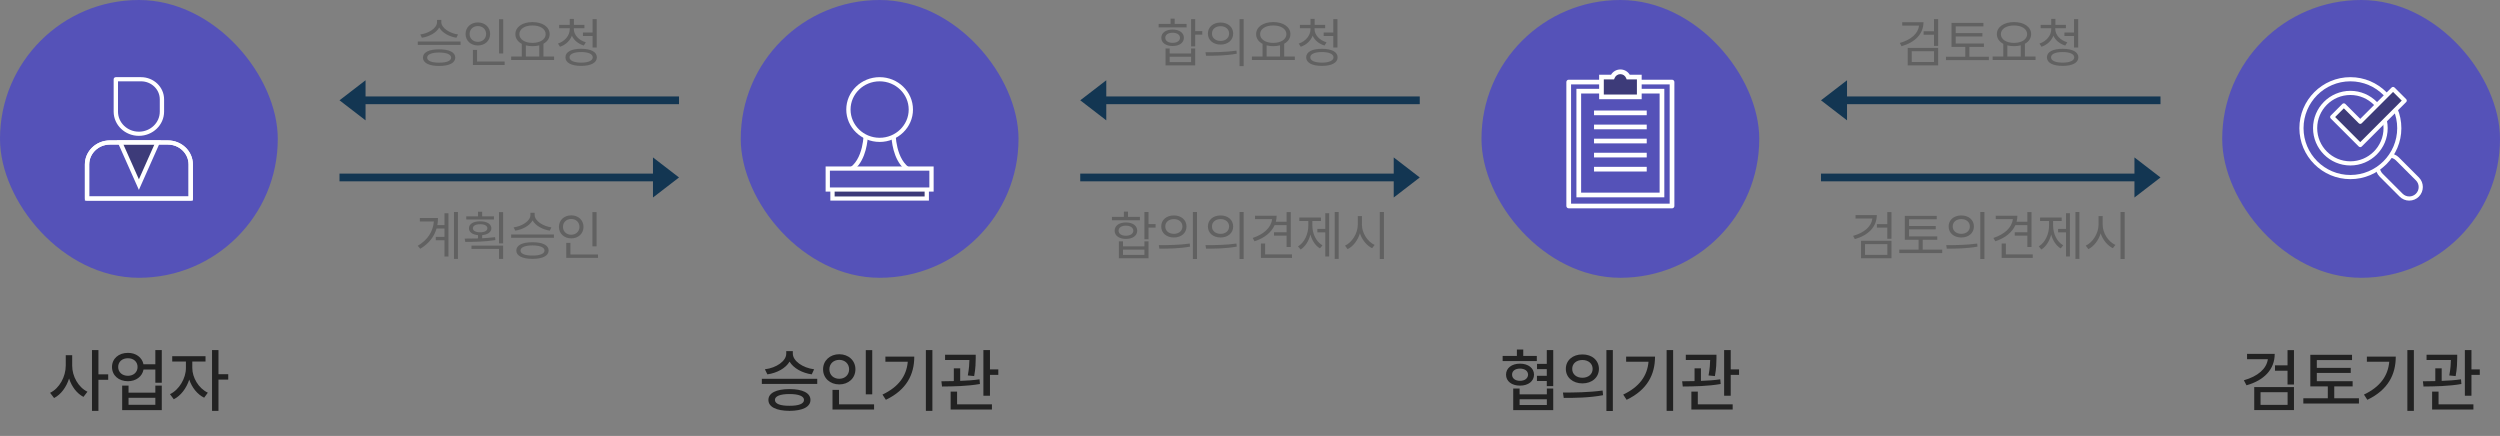 <svg width="648" height="113" viewBox="0 0 648 113" fill="none" xmlns="http://www.w3.org/2000/svg">
<rect x="0" y="0" width="648" height="113" fill="#808080" stroke="none"/>
<rect width="72" height="72" rx="36" fill="#5552B8"/>
<g clip-path="url(#clip0_370_1134)">
<path d="M36.551 20.539H30.026V28.938C30.026 32.102 32.7 34.672 36.002 34.672C39.305 34.672 41.979 32.107 41.979 28.938V25.743C41.979 22.867 39.548 20.539 36.555 20.539H36.551Z" fill="#5552B8"/>
<path d="M35.998 35.211C32.394 35.211 29.459 32.396 29.459 28.938V20.539C29.459 20.241 29.711 20 30.021 20H36.546C39.849 20 42.532 22.578 42.532 25.743V28.938C42.532 32.396 39.597 35.211 35.993 35.211H35.998ZM30.587 21.078V28.938C30.587 31.801 33.014 34.133 36.002 34.133C38.99 34.133 41.417 31.805 41.417 28.938V25.743C41.417 23.169 39.233 21.078 36.555 21.078H30.592H30.587Z" fill="white"/>
<path d="M43.507 36.927H28.493C25.217 36.927 22.561 39.475 22.561 42.618V51.456H49.438V42.618C49.438 39.475 46.782 36.927 43.507 36.927Z" fill="#5552B8"/>
<path d="M50 52H22V42.623C22 39.186 24.912 36.393 28.493 36.393H43.502C47.084 36.393 49.995 39.186 49.995 42.623V52H50ZM23.123 50.922H48.877V42.623C48.877 39.781 46.468 37.471 43.507 37.471H28.493C25.532 37.471 23.123 39.781 23.123 42.623V50.922Z" fill="white"/>
<path d="M40.86 36.927L35.998 47.848L31.136 36.927H40.86Z" fill="#3D3B79"/>
<path d="M35.998 49.219L30.282 36.388H41.709L35.998 49.219ZM31.989 37.466L36.002 46.477L40.015 37.466H31.989Z" fill="white"/>
<path d="M49.438 52H22.562C22.252 52 22 51.759 22 51.461V42.623C22 39.186 24.912 36.393 28.493 36.393H43.502C47.084 36.393 49.995 39.186 49.995 42.623V51.461C49.995 51.759 49.744 52 49.434 52H49.438ZM23.123 50.922H48.877V42.623C48.877 39.781 46.468 37.471 43.507 37.471H28.493C25.532 37.471 23.123 39.781 23.123 42.623V50.922Z" fill="white"/>
<path d="M46.001 44.23H41.507V45.308H46.001V44.23Z" fill="#5552B8"/>
</g>
<path d="M18.712 94.752C18.694 97.547 20.311 100.395 22.667 101.537L21.63 102.873C19.916 101.985 18.589 100.219 17.903 98.109C17.191 100.359 15.812 102.24 14.019 103.172L12.981 101.818C15.407 100.658 17.042 97.635 17.042 94.752V92.062H18.712V94.752ZM25.515 90.744V97.019H28.046V98.443H25.515V106.494H23.845V90.744H25.515ZM33.161 91.465C35.235 91.447 36.835 92.651 37.187 94.418H40.263V90.744H41.933V99.199H40.263V95.789H37.204C36.861 97.6 35.253 98.812 33.161 98.812C30.753 98.812 29.03 97.301 29.03 95.121C29.03 92.977 30.753 91.447 33.161 91.465ZM33.161 92.853C31.667 92.853 30.63 93.768 30.63 95.121C30.63 96.475 31.667 97.406 33.161 97.406C34.62 97.406 35.657 96.475 35.657 95.121C35.657 93.768 34.62 92.853 33.161 92.853ZM33.319 99.955V101.783H40.263V99.955H41.933V106.301H31.667V99.955H33.319ZM33.319 104.93H40.263V103.102H33.319V104.93ZM49.843 95.385C49.843 97.881 51.477 100.658 53.868 101.783L52.919 103.084C51.152 102.231 49.755 100.456 49.052 98.391C48.322 100.649 46.846 102.592 45.044 103.488L44.06 102.17C46.45 101.027 48.19 98.057 48.19 95.385V93.715H44.64V92.326H53.27V93.715H49.843V95.385ZM56.628 90.744V96.984H59.159V98.391H56.628V106.494H54.958V90.744H56.628Z" fill="#222222"/>
<path d="M114.385 5.722C114.385 7.269 116.599 8.652 118.717 8.932L118.31 9.783C116.454 9.498 114.612 8.512 113.844 7.129C113.08 8.526 111.233 9.493 109.357 9.783L108.932 8.932C111.088 8.652 113.283 7.308 113.283 5.722V5.162H114.385V5.722ZM108.294 11.639V10.769H119.374V11.639H108.294ZM109.628 14.937C109.628 13.544 111.194 12.78 113.824 12.79C116.435 12.78 118.001 13.544 118.011 14.937C118.001 16.319 116.435 17.093 113.824 17.102C111.194 17.093 109.628 16.319 109.628 14.937ZM110.721 14.937C110.711 15.778 111.881 16.251 113.824 16.242C115.758 16.251 116.928 15.778 116.938 14.937C116.928 14.105 115.758 13.621 113.824 13.612C111.881 13.621 110.711 14.105 110.721 14.937ZM130.429 4.968V13.854H129.356V4.968H130.429ZM120.674 8.797C120.674 7.047 122.047 5.819 123.864 5.819C125.682 5.819 127.045 7.047 127.045 8.797C127.045 10.566 125.682 11.794 123.864 11.784C122.047 11.794 120.674 10.566 120.674 8.797ZM121.728 8.797C121.718 10.005 122.637 10.847 123.864 10.847C125.073 10.847 126.001 10.005 126.001 8.797C126.001 7.608 125.073 6.757 123.864 6.757C122.637 6.757 121.718 7.608 121.728 8.797ZM122.579 16.841V12.945H123.652V15.952H130.806V16.841H122.579ZM143.622 14.646V15.546H132.493V14.646H135.249V11.369C134.214 10.827 133.586 9.952 133.586 8.855C133.586 6.97 135.432 5.732 138.023 5.722C140.624 5.732 142.471 6.97 142.471 8.855C142.471 9.938 141.862 10.798 140.856 11.34V14.646H143.622ZM134.62 8.855C134.62 10.209 136.032 11.117 138.023 11.117C140.006 11.117 141.436 10.209 141.436 8.855C141.436 7.492 140.006 6.593 138.023 6.602C136.032 6.593 134.62 7.492 134.62 8.855ZM136.302 14.646H139.773V11.76C139.247 11.896 138.657 11.968 138.023 11.968C137.4 11.968 136.825 11.896 136.302 11.765V14.646ZM148.74 7.559C148.74 9.077 150.046 10.441 151.844 10.963L151.322 11.804C149.91 11.379 148.784 10.46 148.233 9.261C147.711 10.591 146.599 11.639 145.153 12.123L144.631 11.291C146.42 10.692 147.677 9.213 147.677 7.559V7.308H144.931V6.438H147.677V4.901H148.76V6.438H151.477V7.308H148.74V7.559ZM146.565 14.859C146.555 13.447 148.102 12.645 150.636 12.645C153.159 12.645 154.706 13.447 154.706 14.859C154.706 16.271 153.159 17.083 150.636 17.083C148.102 17.083 146.555 16.271 146.565 14.859ZM147.629 14.859C147.619 15.71 148.769 16.232 150.636 16.232C152.502 16.232 153.642 15.71 153.642 14.859C153.642 13.999 152.502 13.496 150.636 13.486C148.769 13.496 147.619 13.999 147.629 14.859ZM151.1 9.329V8.439H153.594V4.959H154.667V12.326H153.594V9.329H151.1Z" fill="#616161"/>
<line y1="-1" x2="82" y2="-1" transform="matrix(-1 0 0 1 176 27)" stroke="#133652" stroke-width="2"/>
<path d="M88 26L94.75 20.804L94.75 31.196L88 26Z" fill="#133652"/>
<line x1="88" y1="46" x2="170" y2="46" stroke="#133652" stroke-width="2"/>
<path d="M176 46L169.25 40.804L169.25 51.196L176 46Z" fill="#133652"/>
<path d="M118.697 54.959V67.112H117.672V54.959H118.697ZM108.284 63.709C110.924 62.142 112.248 59.947 112.461 57.405H108.826V56.505H113.525C113.525 57.129 113.471 57.743 113.36 58.343H115.207V55.287H116.241V66.493H115.207V62.278H112.954V61.388H115.207V59.232H113.152C112.558 61.291 111.228 63.109 108.932 64.482L108.284 63.709ZM128.032 56.07V56.892H120.858V56.07H123.903V54.881H124.976V56.07H128.032ZM120.442 61.843C121.476 61.843 122.67 61.838 123.903 61.799V60.948C122.458 60.818 121.544 60.165 121.554 59.174C121.544 58.053 122.695 57.356 124.454 57.366C126.185 57.356 127.355 58.053 127.364 59.174C127.355 60.17 126.417 60.822 124.976 60.948V61.755C126.112 61.697 127.253 61.611 128.322 61.465L128.399 62.229C125.74 62.664 122.801 62.703 120.606 62.703L120.442 61.843ZM122.211 64.521V63.66H130.41V67.112H129.337V64.521H122.211ZM122.569 59.174C122.569 59.803 123.313 60.218 124.454 60.209C125.576 60.218 126.33 59.803 126.33 59.174C126.33 58.517 125.576 58.111 124.454 58.12C123.313 58.111 122.569 58.517 122.569 59.174ZM129.337 63.09V54.988H130.41V63.09H129.337ZM138.584 55.722C138.584 57.269 140.798 58.652 142.916 58.932L142.51 59.783C140.653 59.498 138.811 58.512 138.043 57.129C137.279 58.526 135.432 59.493 133.557 59.783L133.131 58.932C135.287 58.652 137.482 57.308 137.482 55.722V55.162H138.584V55.722ZM132.493 61.639V60.769H143.573V61.639H132.493ZM133.827 64.936C133.827 63.544 135.394 62.78 138.023 62.79C140.634 62.78 142.2 63.544 142.21 64.936C142.2 66.319 140.634 67.093 138.023 67.102C135.394 67.093 133.827 66.319 133.827 64.936ZM134.92 64.936C134.91 65.778 136.08 66.251 138.023 66.242C139.957 66.251 141.127 65.778 141.137 64.936C141.127 64.105 139.957 63.621 138.023 63.612C136.08 63.621 134.91 64.105 134.92 64.936ZM154.629 54.968V63.854H153.555V54.968H154.629ZM144.873 58.797C144.873 57.047 146.246 55.819 148.064 55.819C149.881 55.819 151.245 57.047 151.245 58.797C151.245 60.566 149.881 61.794 148.064 61.785C146.246 61.794 144.873 60.566 144.873 58.797ZM145.927 58.797C145.917 60.005 146.836 60.847 148.064 60.847C149.272 60.847 150.2 60.005 150.2 58.797C150.2 57.608 149.272 56.757 148.064 56.757C146.836 56.757 145.917 57.608 145.927 58.797ZM146.778 66.841V62.945H147.851V65.952H155.006V66.841H146.778Z" fill="#616161"/>
<rect x="192" width="72" height="72" rx="36" fill="#5552B8"/>
<g clip-path="url(#clip1_370_1134)">
<path d="M231.568 34.268H224.428C224.428 34.268 224.574 41.969 219.909 44.316H236.086C231.421 41.969 231.568 34.268 231.568 34.268Z" fill="#5552B8"/>
<path d="M238.365 44.855H217.634L219.656 43.837C223.966 41.667 223.877 34.35 223.872 34.276L223.863 33.728H232.136L232.127 34.276C232.127 34.35 232.047 41.671 236.344 43.837L238.365 44.855ZM221.642 43.777H234.353C231.483 41.167 231.074 36.425 231.021 34.807H224.979C224.925 36.425 224.517 41.167 221.646 43.777H221.642Z" fill="white"/>
<path d="M240.218 46.024H215.782V51.461H240.218V46.024Z" fill="#3D3B79"/>
<path d="M240.774 52H215.226V45.485H240.774V52ZM216.337 50.922H239.663V46.564H216.337V50.922Z" fill="white"/>
<path d="M241.444 43.69H214.555V49.127H241.444V43.69Z" fill="#5552B8"/>
<path d="M242 49.666H214V43.151H242V49.666ZM215.111 48.587H240.889V44.23H215.111V48.587Z" fill="white"/>
<path d="M236.086 28.396C236.086 24.06 232.465 20.539 227.996 20.539C223.526 20.539 219.909 24.055 219.909 28.396C219.909 32.736 223.53 36.252 228 36.252C232.47 36.252 236.091 32.736 236.091 28.396H236.086Z" fill="#5552B8"/>
<path d="M228 36.787C223.233 36.787 219.354 33.021 219.354 28.392C219.354 23.762 223.233 20 228 20C232.768 20 236.646 23.767 236.646 28.396C236.646 33.025 232.768 36.792 228 36.792V36.787ZM228 21.079C223.846 21.079 220.465 24.362 220.465 28.396C220.465 32.43 223.846 35.713 228 35.713C232.154 35.713 235.536 32.43 235.536 28.396C235.536 24.362 232.154 21.079 228 21.079Z" fill="white"/>
</g>
<path d="M205.5 91.658C205.5 93.539 208.031 95.35 211.02 95.719L210.404 97.037C207.891 96.668 205.667 95.438 204.656 93.732C203.646 95.446 201.431 96.668 198.908 97.037L198.258 95.719C201.281 95.35 203.795 93.574 203.795 91.658V91.008H205.5V91.658ZM211.828 98.18V99.516H197.467V98.18H211.828ZM204.639 100.852C208.031 100.852 210.07 101.854 210.07 103.664C210.07 105.475 208.031 106.477 204.639 106.494C201.211 106.477 199.172 105.475 199.172 103.664C199.172 101.854 201.211 100.852 204.639 100.852ZM204.639 102.135C202.23 102.135 200.859 102.68 200.859 103.664C200.859 104.666 202.23 105.193 204.639 105.176C207.012 105.193 208.4 104.666 208.4 103.664C208.4 102.68 207.012 102.135 204.639 102.135ZM226.084 90.762V102.205H224.414V90.762H226.084ZM226.559 104.807V106.16H215.783V101.045H217.471V104.807H226.559ZM217.541 91.816C219.914 91.816 221.725 93.434 221.725 95.719C221.725 98.039 219.914 99.639 217.541 99.639C215.168 99.639 213.34 98.039 213.34 95.719C213.34 93.434 215.168 91.816 217.541 91.816ZM217.541 93.275C216.064 93.275 214.975 94.277 214.975 95.719C214.975 97.195 216.064 98.18 217.541 98.18C218.982 98.18 220.09 97.195 220.09 95.719C220.09 94.277 218.982 93.275 217.541 93.275ZM241.676 90.744V106.494H239.988V90.744H241.676ZM236.982 92.432C236.982 97.037 235.014 101.045 229.617 103.629L228.738 102.275C232.931 100.28 234.97 97.441 235.295 93.768H229.494V92.432H236.982ZM252.908 91.939V92.818C252.891 93.873 252.891 95.438 252.504 97.477L250.852 97.318C251.194 95.569 251.247 94.304 251.273 93.311H244.963V91.939H252.908ZM248.883 95.473V98.725C250.57 98.672 252.311 98.549 253.893 98.32L253.998 99.533C250.711 100.113 246.949 100.166 244.172 100.184L244.014 98.83C244.98 98.821 246.079 98.812 247.23 98.777V95.473H248.883ZM256.6 90.744V95.754H258.762V97.16H256.6V102.574H254.895V90.744H256.6ZM257.109 104.807V106.16H246.404V101.502H248.074V104.807H257.109Z" fill="#222222"/>
<path d="M309.795 4.953V8.07H311.627V8.986H309.795V12.021H308.729V4.953H309.795ZM303.178 12.555V13.854H308.729V12.555H309.795V16.943H302.111V12.555H303.178ZM303.178 16.082H308.729V14.701H303.178V16.082ZM307.566 6.211V7.1H300.32V6.211H303.41V4.844H304.477V6.211H307.566ZM303.943 7.66C305.693 7.66 306.855 8.494 306.869 9.793C306.855 11.092 305.693 11.926 303.943 11.926C302.18 11.926 301.004 11.092 301.018 9.793C301.004 8.494 302.18 7.66 303.943 7.66ZM303.943 8.494C302.795 8.48 302.029 9.014 302.043 9.793C302.029 10.586 302.795 11.105 303.943 11.105C305.078 11.105 305.844 10.586 305.857 9.793C305.844 9.014 305.078 8.48 303.943 8.494ZM316.371 5.842C318.285 5.842 319.639 7.004 319.639 8.699C319.639 10.395 318.285 11.557 316.371 11.557C314.457 11.557 313.076 10.395 313.09 8.699C313.076 7.004 314.457 5.842 316.371 5.842ZM316.371 6.785C315.072 6.785 314.129 7.564 314.143 8.699C314.129 9.834 315.072 10.613 316.371 10.613C317.656 10.613 318.586 9.834 318.586 8.699C318.586 7.564 317.656 6.785 316.371 6.785ZM322.359 4.953V17.135H321.293V4.953H322.359ZM312.461 13.539C314.703 13.539 317.793 13.525 320.486 13.129L320.568 13.922C317.793 14.441 314.799 14.455 312.611 14.455L312.461 13.539ZM335.621 14.646V15.549H324.492V14.646H327.254V11.365C326.215 10.825 325.586 9.95 325.586 8.85C325.586 6.963 327.432 5.732 330.029 5.719C332.627 5.732 334.473 6.963 334.473 8.85C334.473 9.93 333.864 10.798 332.859 11.338V14.646H335.621ZM330.029 6.607C328.033 6.594 326.625 7.496 326.625 8.85C326.625 10.203 328.033 11.119 330.029 11.119C332.012 11.119 333.434 10.203 333.434 8.85C333.434 7.496 332.012 6.594 330.029 6.607ZM328.307 14.646H331.779V11.748C331.253 11.892 330.665 11.967 330.029 11.967C329.407 11.967 328.826 11.898 328.307 11.762V14.646ZM340.734 7.564C340.734 9.082 342.047 10.435 343.838 10.969L343.318 11.803C341.91 11.386 340.782 10.463 340.242 9.26C339.709 10.593 338.602 11.639 337.152 12.117L336.633 11.297C338.424 10.695 339.682 9.219 339.682 7.564V7.305H336.934V6.443H339.682V4.898H340.762V6.443H343.482V7.305H340.734V7.564ZM346.668 4.953V12.322H345.588V9.328H343.1V8.439H345.588V4.953H346.668ZM342.635 12.65C345.164 12.65 346.709 13.443 346.709 14.865C346.709 16.273 345.164 17.08 342.635 17.08C340.105 17.08 338.561 16.273 338.561 14.865C338.561 13.443 340.105 12.65 342.635 12.65ZM342.635 13.484C340.775 13.498 339.613 14.004 339.627 14.865C339.613 15.713 340.775 16.232 342.635 16.232C344.508 16.232 345.643 15.713 345.643 14.865C345.643 14.004 344.508 13.498 342.635 13.484Z" fill="#616161"/>
<line y1="-1" x2="82" y2="-1" transform="matrix(-1 0 0 1 368 27)" stroke="#133652" stroke-width="2"/>
<path d="M280 26L286.75 20.804L286.75 31.196L280 26Z" fill="#133652"/>
<line x1="280" y1="46" x2="362" y2="46" stroke="#133652" stroke-width="2"/>
<path d="M368 46L361.25 40.804L361.25 51.196L368 46Z" fill="#133652"/>
<path d="M297.695 54.953V58.07H299.527V58.986H297.695V62.022H296.629V54.953H297.695ZM291.078 62.555V63.853H296.629V62.555H297.695V66.943H290.012V62.555H291.078ZM291.078 66.082H296.629V64.701H291.078V66.082ZM295.467 56.211V57.1H288.221V56.211H291.311V54.844H292.377V56.211H295.467ZM291.844 57.66C293.594 57.66 294.756 58.494 294.77 59.793C294.756 61.092 293.594 61.926 291.844 61.926C290.08 61.926 288.904 61.092 288.918 59.793C288.904 58.494 290.08 57.66 291.844 57.66ZM291.844 58.494C290.695 58.48 289.93 59.014 289.943 59.793C289.93 60.586 290.695 61.105 291.844 61.105C292.979 61.105 293.744 60.586 293.758 59.793C293.744 59.014 292.979 58.48 291.844 58.494ZM304.271 55.842C306.186 55.842 307.539 57.004 307.539 58.699C307.539 60.395 306.186 61.557 304.271 61.557C302.357 61.557 300.977 60.395 300.99 58.699C300.977 57.004 302.357 55.842 304.271 55.842ZM304.271 56.785C302.973 56.785 302.029 57.565 302.043 58.699C302.029 59.834 302.973 60.613 304.271 60.613C305.557 60.613 306.486 59.834 306.486 58.699C306.486 57.565 305.557 56.785 304.271 56.785ZM310.26 54.953V67.135H309.193V54.953H310.26ZM300.361 63.539C302.604 63.539 305.693 63.525 308.387 63.129L308.469 63.922C305.693 64.441 302.699 64.455 300.512 64.455L300.361 63.539ZM316.371 55.842C318.285 55.842 319.639 57.004 319.639 58.699C319.639 60.395 318.285 61.557 316.371 61.557C314.457 61.557 313.076 60.395 313.09 58.699C313.076 57.004 314.457 55.842 316.371 55.842ZM316.371 56.785C315.072 56.785 314.129 57.565 314.143 58.699C314.129 59.834 315.072 60.613 316.371 60.613C317.656 60.613 318.586 59.834 318.586 58.699C318.586 57.565 317.656 56.785 316.371 56.785ZM322.359 54.953V67.135H321.293V54.953H322.359ZM312.461 63.539C314.703 63.539 317.793 63.525 320.486 63.129L320.568 63.922C317.793 64.441 314.799 64.455 312.611 64.455L312.461 63.539ZM334.568 54.967V64.031H333.488V61.092H330.221V60.203H333.488V58.357H330.385C329.53 60.278 327.664 61.741 325.176 62.541L324.697 61.68C327.541 60.743 329.496 58.993 329.729 56.799H325.299V55.91H330.904C330.904 56.457 330.829 56.983 330.699 57.482H333.488V54.967H334.568ZM334.883 65.945V66.848H326.83V63.129H327.924V65.945H334.883ZM346.982 54.953V67.107H345.957V54.953H346.982ZM344.521 55.254V66.478H343.51V60.217H341.459V59.342H343.51V55.254H344.521ZM340.16 58.426C340.16 60.531 341.104 62.623 342.785 63.594L342.129 64.387C340.933 63.669 340.085 62.356 339.668 60.805C339.224 62.48 338.342 63.908 337.125 64.674L336.441 63.867C338.137 62.855 339.121 60.641 339.121 58.426V57.277H336.783V56.389H342.389V57.277H340.16V58.426ZM353.012 58.221C352.998 60.435 354.516 62.678 356.307 63.484L355.65 64.332C354.27 63.655 353.073 62.227 352.492 60.49C351.925 62.329 350.729 63.86 349.307 64.578L348.623 63.676C350.428 62.842 351.932 60.531 351.945 58.221V56.006H353.012V58.221ZM358.713 54.953V67.135H357.633V54.953H358.713Z" fill="#616161"/>
<rect x="384" width="72" height="72" rx="36" fill="#5552B8"/>
<g clip-path="url(#clip2_370_1134)">
<path d="M433.39 21.267H406.609V53.398H433.39V21.267Z" fill="#5552B8"/>
<path d="M433.391 54H406.609C406.273 54 406 53.728 406 53.394V21.267C406 20.932 406.273 20.66 406.609 20.66H433.391C433.727 20.66 434 20.932 434 21.267V53.398C434 53.733 433.727 54.005 433.391 54.005V54ZM407.219 52.787H432.781V21.874H407.219V52.792V52.787Z" fill="white"/>
<path d="M430.782 22.631H409.218V49.54H430.782V22.631Z" fill="#5552B8"/>
<path d="M431.392 51.146H408.608V23.023H431.392V51.146ZM409.827 49.932H430.173V24.237H409.827V49.932Z" fill="white"/>
<path d="M422.04 19.97C421.709 19.169 420.924 18.606 419.998 18.606C419.071 18.606 418.286 19.169 417.955 19.97H415.098V25.115H424.897V19.97H422.04Z" fill="#3D3B79"/>
<path d="M425.512 25.717H414.493V19.364H417.589C418.091 18.524 419.003 18 420.007 18C421.012 18 421.919 18.524 422.426 19.364H425.522V25.722L425.512 25.717ZM415.707 24.504H424.288V20.577H421.631L421.475 20.204C421.226 19.607 420.646 19.218 419.998 19.218C419.349 19.218 418.769 19.607 418.52 20.204L418.364 20.577H415.707V24.509V24.504Z" fill="white"/>
<path d="M426.833 28.649H413.172V29.863H426.833V28.649Z" fill="white"/>
<path d="M426.833 32.299H413.172V33.512H426.833V32.299Z" fill="white"/>
<path d="M426.833 35.949H413.172V37.163H426.833V35.949Z" fill="white"/>
<path d="M426.833 39.594H413.172V40.807H426.833V39.594Z" fill="white"/>
<path d="M426.833 43.244H413.172V44.458H426.833V43.244Z" fill="white"/>
</g>
<path d="M398.344 92.256V93.592H389.484V92.256H393.176V90.603H394.828V92.256H398.344ZM393.984 94.26C396.111 94.26 397.605 95.402 397.623 97.107C397.605 98.83 396.111 99.955 393.984 99.955C391.84 99.955 390.363 98.83 390.363 97.107C390.363 95.402 391.84 94.26 393.984 94.26ZM393.984 95.543C392.736 95.543 391.928 96.141 391.928 97.107C391.928 98.074 392.736 98.707 393.984 98.707C395.215 98.707 396.059 98.074 396.076 97.107C396.059 96.141 395.215 95.543 393.984 95.543ZM402.598 90.744V100.078H400.928V98.76H398.379V97.406H400.928V95.684H398.396V94.312H400.928V90.744H402.598ZM393.879 100.711V102.205H400.945V100.711H402.598V106.301H392.227V100.711H393.879ZM393.879 104.982H400.945V103.488H393.879V104.982ZM410.156 91.869C412.652 91.852 414.428 93.398 414.445 95.613C414.428 97.828 412.652 99.375 410.156 99.375C407.678 99.375 405.85 97.828 405.867 95.613C405.85 93.398 407.678 91.852 410.156 91.869ZM410.156 93.311C408.627 93.311 407.502 94.225 407.52 95.613C407.502 97.002 408.627 97.916 410.156 97.916C411.686 97.916 412.811 97.002 412.811 95.613C412.811 94.225 411.686 93.311 410.156 93.311ZM418.049 90.744V106.529H416.379V90.744H418.049ZM405.111 101.748C407.977 101.748 411.949 101.713 415.395 101.221L415.518 102.434C411.949 103.119 408.135 103.137 405.322 103.137L405.111 101.748ZM433.676 90.744V106.494H431.988V90.744H433.676ZM428.982 92.432C428.982 97.037 427.014 101.045 421.617 103.629L420.738 102.275C424.931 100.28 426.97 97.441 427.295 93.768H421.494V92.432H428.982ZM444.908 91.939V92.818C444.891 93.873 444.891 95.438 444.504 97.477L442.852 97.318C443.194 95.569 443.247 94.304 443.273 93.311H436.963V91.939H444.908ZM440.883 95.473V98.725C442.57 98.672 444.311 98.549 445.893 98.32L445.998 99.533C442.711 100.113 438.949 100.166 436.172 100.184L436.014 98.83C436.98 98.821 438.079 98.812 439.23 98.777V95.473H440.883ZM448.6 90.744V95.754H450.762V97.16H448.6V102.574H446.895V90.744H448.6ZM449.109 104.807V106.16H438.404V101.502H440.074V104.807H449.109Z" fill="#222222"/>
<path d="M498.568 5.746C498.555 8.795 496.381 10.982 492.881 11.98L492.43 11.133C495.335 10.312 497.188 8.699 497.42 6.635H493.059V5.746H498.568ZM502.369 4.967V11.898H501.289V9H498.596V8.098H501.289V4.967H502.369ZM502.369 12.418V16.943H494.48V12.418H502.369ZM495.52 13.279V16.068H501.303V13.279H495.52ZM514.236 11.283V12.158H510.463V14.701H515.521V15.59H504.393V14.701H509.396V12.158H505.828V5.951H514.1V6.84H506.922V8.576H513.84V9.451H506.922V11.283H514.236ZM527.621 14.646V15.549H516.492V14.646H519.254V11.365C518.215 10.825 517.586 9.95 517.586 8.85C517.586 6.963 519.432 5.732 522.029 5.719C524.627 5.732 526.473 6.963 526.473 8.85C526.473 9.93 525.864 10.798 524.859 11.338V14.646H527.621ZM522.029 6.607C520.033 6.594 518.625 7.496 518.625 8.85C518.625 10.203 520.033 11.119 522.029 11.119C524.012 11.119 525.434 10.203 525.434 8.85C525.434 7.496 524.012 6.594 522.029 6.607ZM520.307 14.646H523.779V11.748C523.253 11.892 522.665 11.967 522.029 11.967C521.407 11.967 520.826 11.898 520.307 11.762V14.646ZM532.734 7.564C532.734 9.082 534.047 10.435 535.838 10.969L535.318 11.803C533.91 11.386 532.782 10.463 532.242 9.26C531.709 10.593 530.602 11.639 529.152 12.117L528.633 11.297C530.424 10.695 531.682 9.219 531.682 7.564V7.305H528.934V6.443H531.682V4.898H532.762V6.443H535.482V7.305H532.734V7.564ZM538.668 4.953V12.322H537.588V9.328H535.1V8.439H537.588V4.953H538.668ZM534.635 12.65C537.164 12.65 538.709 13.443 538.709 14.865C538.709 16.273 537.164 17.08 534.635 17.08C532.105 17.08 530.561 16.273 530.561 14.865C530.561 13.443 532.105 12.65 534.635 12.65ZM534.635 13.484C532.775 13.498 531.613 14.004 531.627 14.865C531.613 15.713 532.775 16.232 534.635 16.232C536.508 16.232 537.643 15.713 537.643 14.865C537.643 14.004 536.508 13.498 534.635 13.484Z" fill="#616161"/>
<line y1="-1" x2="82" y2="-1" transform="matrix(-1 0 0 1 560 27)" stroke="#133652" stroke-width="2"/>
<path d="M472 26L478.75 20.804L478.75 31.196L472 26Z" fill="#133652"/>
<line x1="472" y1="46" x2="554" y2="46" stroke="#133652" stroke-width="2"/>
<path d="M560 46L553.25 40.804L553.25 51.196L560 46Z" fill="#133652"/>
<path d="M486.469 55.746C486.455 58.795 484.281 60.982 480.781 61.98L480.33 61.133C483.235 60.312 485.088 58.699 485.32 56.635H480.959V55.746H486.469ZM490.27 54.967V61.898H489.189V59H486.496V58.098H489.189V54.967H490.27ZM490.27 62.418V66.943H482.381V62.418H490.27ZM483.42 63.279V66.068H489.203V63.279H483.42ZM502.137 61.283V62.158H498.363V64.701H503.422V65.59H492.293V64.701H497.297V62.158H493.729V55.951H502V56.84H494.822V58.576H501.74V59.451H494.822V61.283H502.137ZM508.371 55.842C510.285 55.842 511.639 57.004 511.639 58.699C511.639 60.395 510.285 61.557 508.371 61.557C506.457 61.557 505.076 60.395 505.09 58.699C505.076 57.004 506.457 55.842 508.371 55.842ZM508.371 56.785C507.072 56.785 506.129 57.565 506.143 58.699C506.129 59.834 507.072 60.613 508.371 60.613C509.656 60.613 510.586 59.834 510.586 58.699C510.586 57.565 509.656 56.785 508.371 56.785ZM514.359 54.953V67.135H513.293V54.953H514.359ZM504.461 63.539C506.703 63.539 509.793 63.525 512.486 63.129L512.568 63.922C509.793 64.441 506.799 64.455 504.611 64.455L504.461 63.539ZM526.568 54.967V64.031H525.488V61.092H522.221V60.203H525.488V58.357H522.385C521.53 60.278 519.664 61.741 517.176 62.541L516.697 61.68C519.541 60.743 521.496 58.993 521.729 56.799H517.299V55.91H522.904C522.904 56.457 522.829 56.983 522.699 57.482H525.488V54.967H526.568ZM526.883 65.945V66.848H518.83V63.129H519.924V65.945H526.883ZM538.982 54.953V67.107H537.957V54.953H538.982ZM536.521 55.254V66.478H535.51V60.217H533.459V59.342H535.51V55.254H536.521ZM532.16 58.426C532.16 60.531 533.104 62.623 534.785 63.594L534.129 64.387C532.933 63.669 532.085 62.356 531.668 60.805C531.224 62.48 530.342 63.908 529.125 64.674L528.441 63.867C530.137 62.855 531.121 60.641 531.121 58.426V57.277H528.783V56.389H534.389V57.277H532.16V58.426ZM545.012 58.221C544.998 60.435 546.516 62.678 548.307 63.484L547.65 64.332C546.27 63.655 545.073 62.227 544.492 60.49C543.925 62.329 542.729 63.86 541.307 64.578L540.623 63.676C542.428 62.842 543.932 60.531 543.945 58.221V56.006H545.012V58.221ZM550.713 54.953V67.135H549.633V54.953H550.713Z" fill="#616161"/>
<rect x="576" width="72" height="72" rx="36" fill="#5552B8"/>
<g clip-path="url(#clip3_370_1134)">
<path d="M626.59 46.369L625.292 45.072L621.398 41.183C620.234 40.019 618.345 40.019 617.181 41.183C616.017 42.347 616.017 44.235 617.181 45.395L621.07 49.288L622.368 50.586C623.533 51.75 625.421 51.75 626.585 50.586C627.75 49.422 627.75 47.533 626.585 46.369H626.59Z" fill="#5552B8"/>
<path d="M624.481 52C623.541 52 622.657 51.634 621.993 50.97L616.806 45.779C616.142 45.115 615.775 44.231 615.775 43.291C615.775 42.351 616.142 41.467 616.806 40.799C617.47 40.135 618.354 39.769 619.294 39.769C620.234 39.769 621.118 40.135 621.782 40.799L626.97 45.986C628.341 47.357 628.341 49.59 626.97 50.965C626.306 51.63 625.422 51.996 624.481 51.996V52ZM619.294 40.846C618.643 40.846 618.026 41.101 617.569 41.562C617.108 42.023 616.853 42.636 616.853 43.291C616.853 43.942 617.108 44.554 617.569 45.016L622.757 50.207C623.218 50.668 623.83 50.922 624.481 50.922C625.133 50.922 625.749 50.668 626.206 50.207C627.159 49.254 627.159 47.706 626.206 46.753L621.019 41.566C620.557 41.105 619.945 40.851 619.294 40.851V40.846Z" fill="white"/>
<path d="M621.898 33.219C621.898 26.217 616.219 20.539 609.217 20.539C602.214 20.539 596.539 26.217 596.539 33.219C596.539 40.221 602.214 45.895 609.217 45.895C616.219 45.895 621.894 40.221 621.894 33.219H621.898Z" fill="#5552B8"/>
<path d="M609.217 46.434C601.929 46.434 596 40.505 596 33.219C596 25.933 601.929 20 609.217 20C616.504 20 622.433 25.928 622.433 33.219C622.433 40.51 616.504 46.434 609.217 46.434ZM609.217 21.078C602.524 21.078 597.078 26.523 597.078 33.219C597.078 39.915 602.524 45.356 609.217 45.356C615.909 45.356 621.355 39.91 621.355 33.219C621.355 26.528 615.913 21.078 609.217 21.078Z" fill="white"/>
<path d="M618.354 33.219C618.354 28.175 614.262 24.083 609.221 24.083C604.18 24.083 600.083 28.175 600.083 33.219C600.083 38.264 604.171 42.351 609.221 42.351C614.27 42.351 618.354 38.264 618.354 33.219Z" fill="#5552B8"/>
<path d="M609.216 42.89C603.882 42.89 599.54 38.552 599.54 33.219C599.54 27.886 603.882 23.544 609.216 23.544C614.55 23.544 618.888 27.881 618.888 33.219C618.888 38.557 614.55 42.89 609.216 42.89ZM609.216 24.622C604.477 24.622 600.618 28.476 600.618 33.219C600.618 37.962 604.473 41.812 609.216 41.812C613.96 41.812 617.81 37.957 617.81 33.219C617.81 28.481 613.955 24.622 609.216 24.622Z" fill="white"/>
<path d="M620.281 23.069L611.774 31.572L607.522 27.32L604.508 30.334L608.764 34.585L611.774 37.599L614.788 34.585L623.296 26.079L620.281 23.069Z" fill="#3D3B79"/>
<path d="M611.774 38.138C611.631 38.138 611.493 38.082 611.394 37.979L604.128 30.714C603.917 30.503 603.917 30.162 604.128 29.951L607.142 26.937C607.345 26.734 607.703 26.734 607.906 26.937L611.778 30.809L619.902 22.686C620.113 22.474 620.454 22.474 620.665 22.686L623.679 25.7C623.778 25.799 623.839 25.937 623.839 26.079C623.839 26.221 623.783 26.359 623.679 26.458L612.162 37.979C612.062 38.078 611.924 38.138 611.782 38.138H611.774ZM605.271 30.334L611.774 36.836L622.532 26.079L620.281 23.828L612.157 31.951C612.058 32.05 611.92 32.111 611.778 32.111C611.636 32.111 611.498 32.055 611.398 31.951L607.526 28.079L605.275 30.33L605.271 30.334Z" fill="white"/>
</g>
<path d="M589.605 91.728C589.605 95.736 586.863 98.584 582.293 99.867L581.607 98.566C585.237 97.547 587.496 95.578 587.83 93.1H582.434V91.728H589.605ZM594.598 90.762V99.674H592.928V96.088H589.676V94.699H592.928V90.762H594.598ZM594.598 100.324V106.283H584.297V100.324H594.598ZM585.932 101.66V104.947H592.945V101.66H585.932ZM609.803 98.812V100.148H605.039V103.225H611.438V104.596H597.023V103.225H603.369V100.148H598.834V91.957H609.645V93.328H600.521V95.35H609.311V96.668H600.521V98.812H609.803ZM625.676 90.744V106.494H623.988V90.744H625.676ZM620.982 92.432C620.982 97.037 619.014 101.045 613.617 103.629L612.738 102.275C616.931 100.28 618.97 97.441 619.295 93.768H613.494V92.432H620.982ZM636.908 91.939V92.818C636.891 93.873 636.891 95.438 636.504 97.477L634.852 97.318C635.194 95.569 635.247 94.304 635.273 93.311H628.963V91.939H636.908ZM632.883 95.473V98.725C634.57 98.672 636.311 98.549 637.893 98.32L637.998 99.533C634.711 100.113 630.949 100.166 628.172 100.184L628.014 98.83C628.98 98.821 630.079 98.812 631.23 98.777V95.473H632.883ZM640.6 90.744V95.754H642.762V97.16H640.6V102.574H638.895V90.744H640.6ZM641.109 104.807V106.16H630.404V101.502H632.074V104.807H641.109Z" fill="#222222"/>
<defs>
<clipPath id="clip0_370_1134">
<rect width="28" height="32" fill="white" transform="translate(22 20)"/>
</clipPath>
<clipPath id="clip1_370_1134">
<rect width="28" height="32" fill="white" transform="translate(214 20)"/>
</clipPath>
<clipPath id="clip2_370_1134">
<rect width="28" height="36" fill="white" transform="translate(406 18)"/>
</clipPath>
<clipPath id="clip3_370_1134">
<rect width="32" height="32" fill="white" transform="translate(596 20)"/>
</clipPath>
</defs>
</svg>
